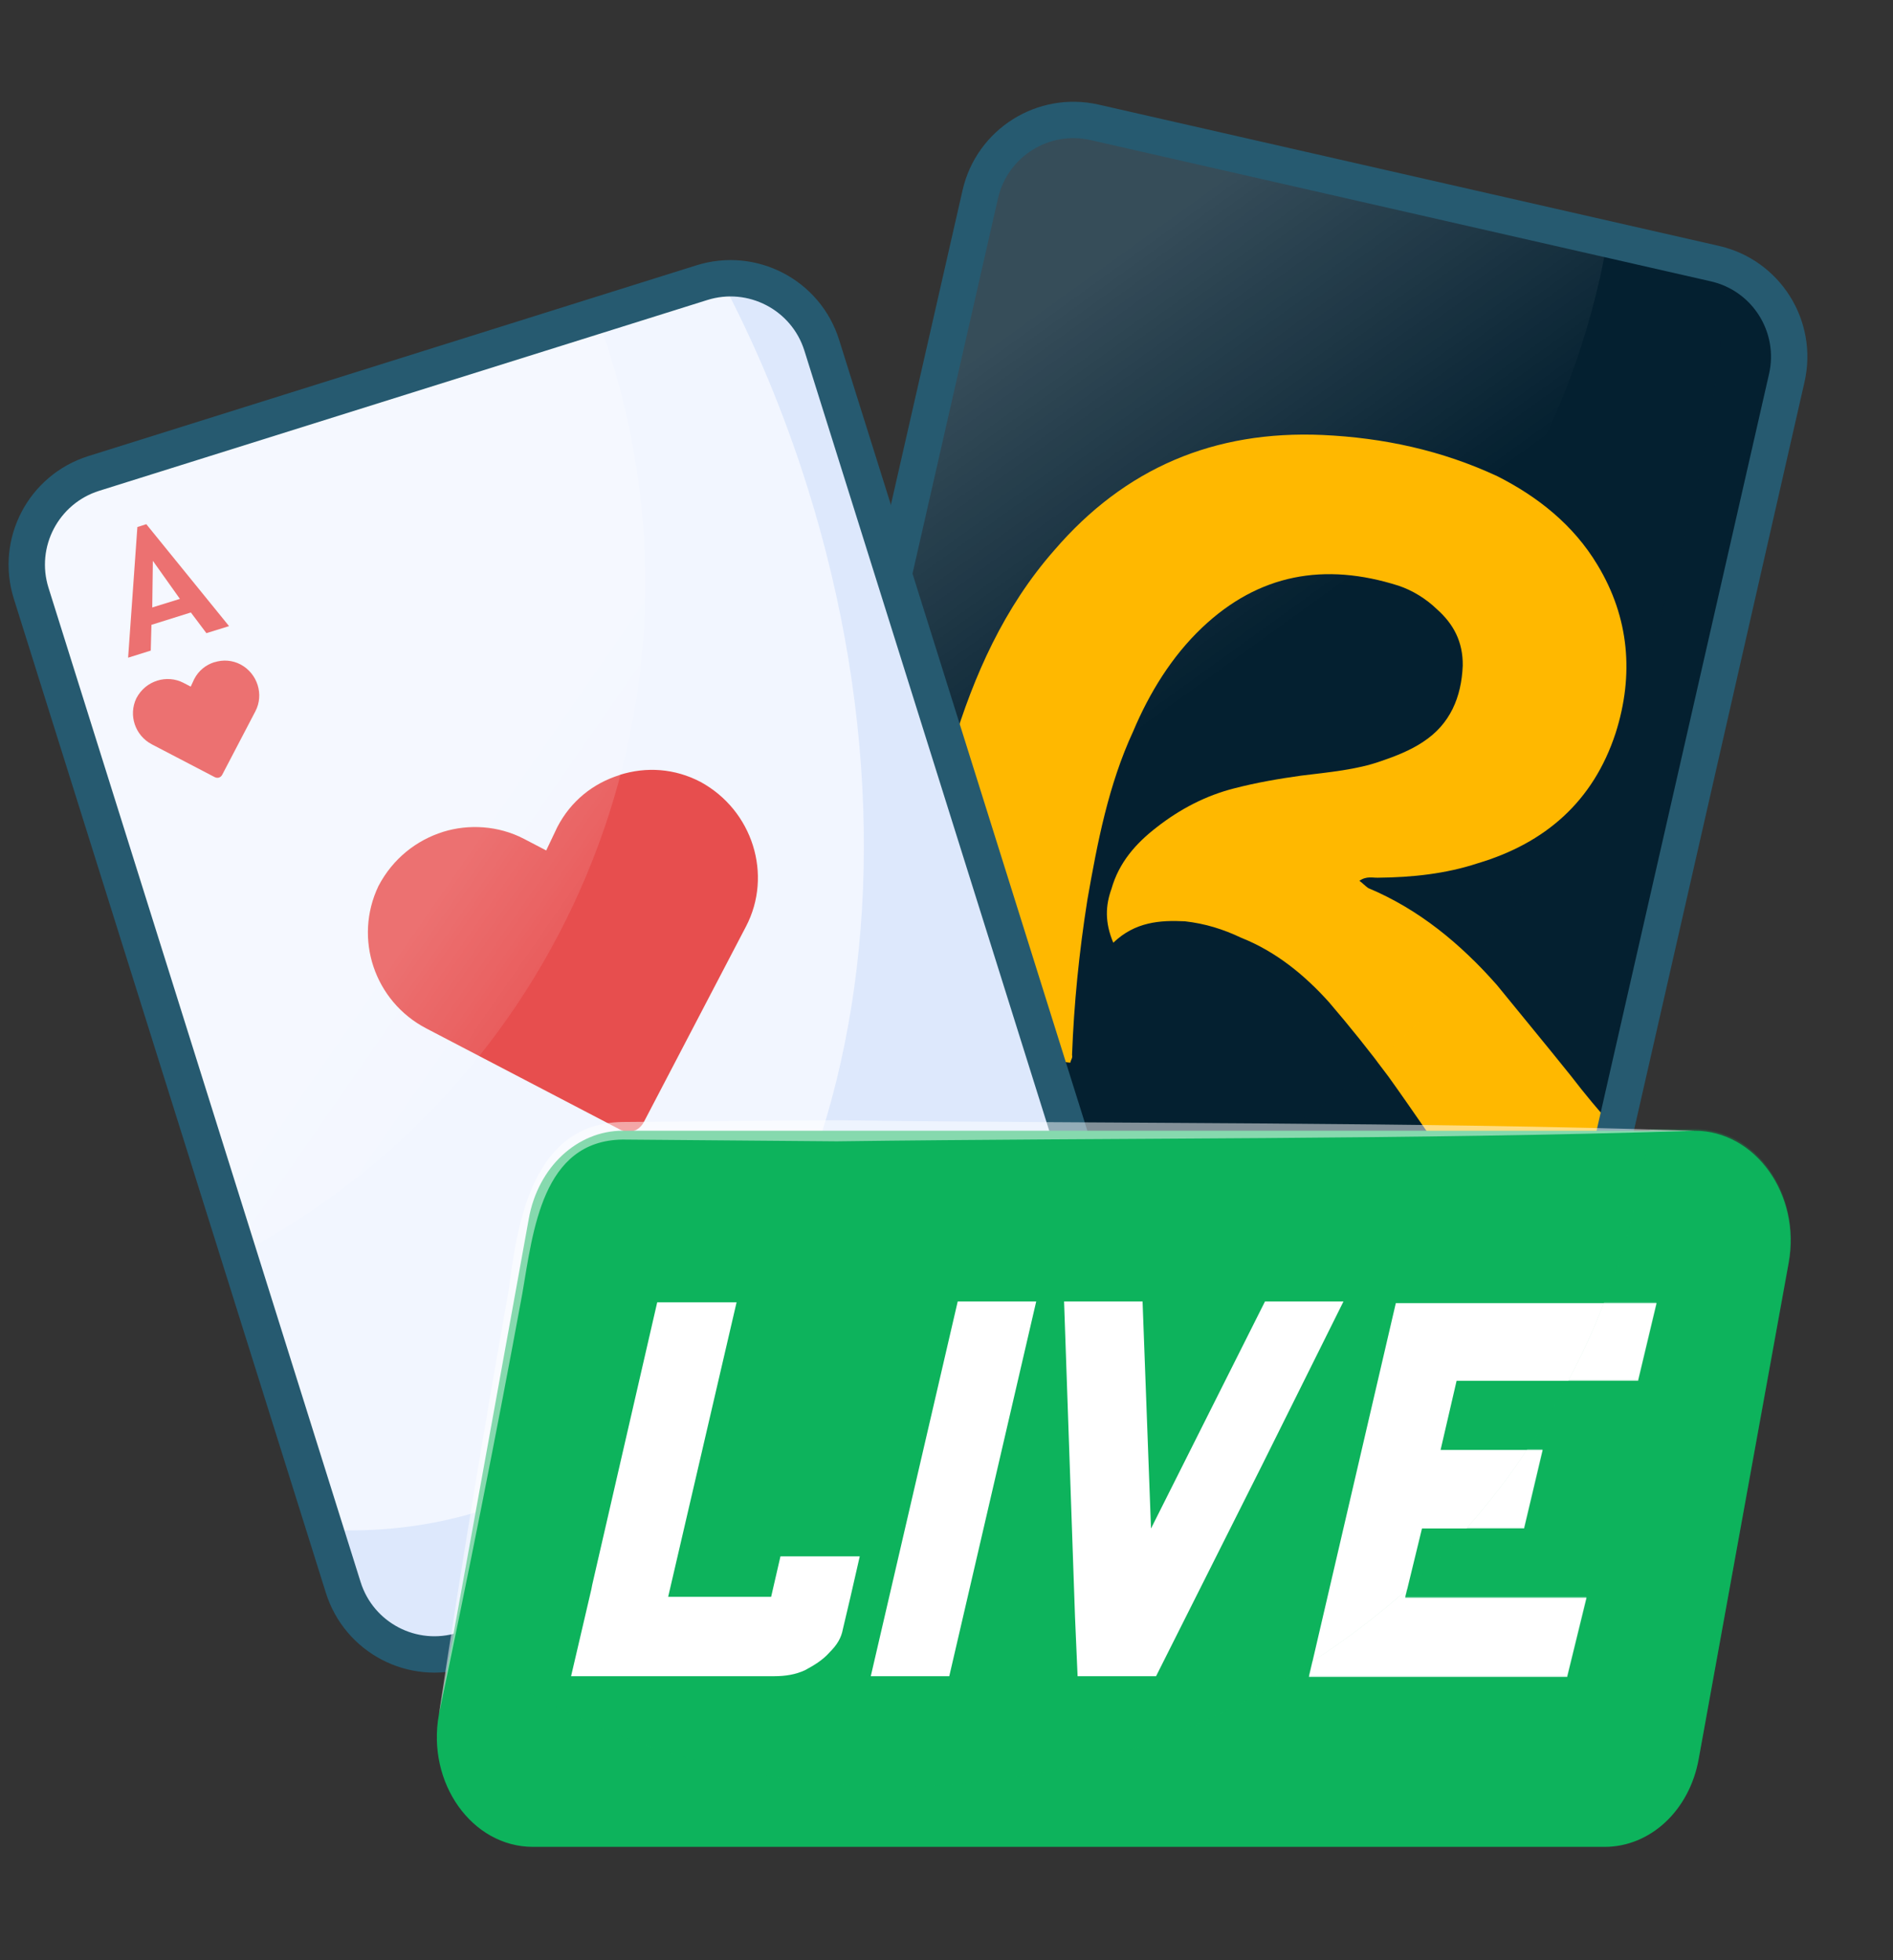 <svg width="28" height="29" viewBox="0 0 28 29" fill="none" xmlns="http://www.w3.org/2000/svg">
    <rect x="0" y="0" width="28" height="29" fill="#333333" stroke="none"/>
    <path d="M26.45 5.481L23.03 20.489C22.859 21.24 22.101 21.726 21.34 21.553L12.173 19.464C11.422 19.293 10.928 18.522 11.1 17.771L14.519 2.763C14.691 2.013 15.469 1.532 16.22 1.702L25.388 3.791C26.149 3.964 26.621 4.731 26.451 5.481H26.45Z" fill="#042030"/>
    <g style="mix-blend-mode:multiply" opacity="0.3">
        <path d="M26.31 5.563L22.89 20.57C22.719 21.324 21.962 21.8 21.199 21.627L12.022 19.536C11.268 19.364 10.792 18.608 10.965 17.853L11.164 16.979C11.821 17.41 12.541 17.729 13.322 17.906C18.223 19.022 23.486 14.264 25.079 7.275C25.334 6.153 25.48 5.045 25.523 3.962C26.117 4.243 26.459 4.911 26.31 5.563Z" fill="#042030"/>
    </g>
    <path opacity="0.2" d="M23.656 4.148C22.432 9.523 17.54 13.105 12.221 12.851L14.495 2.87C14.666 2.119 15.438 1.634 16.188 1.805L23.777 3.534C23.74 3.743 23.704 3.942 23.657 4.148H23.656Z" fill="url(#paint0_linear_2679_5790)"/>
    <path d="M23.893 16.704L23.32 19.217C23.315 19.208 23.309 19.203 23.302 19.201C22.661 18.693 22.128 18.099 21.624 17.469C21.247 16.956 20.905 16.438 20.538 15.927C20.252 15.543 19.961 15.181 19.658 14.827C19.299 14.427 18.874 14.078 18.36 13.874C18.093 13.747 17.827 13.664 17.527 13.63C17.158 13.612 16.79 13.637 16.467 13.947C16.339 13.644 16.352 13.395 16.44 13.151C16.551 12.759 16.802 12.476 17.109 12.239C17.456 11.967 17.841 11.769 18.249 11.665C18.587 11.577 18.918 11.521 19.246 11.475C19.653 11.425 20.068 11.388 20.425 11.261C20.638 11.189 20.867 11.099 21.05 10.975C21.449 10.715 21.617 10.315 21.636 9.847C21.64 9.497 21.502 9.234 21.255 9.014C21.093 8.857 20.89 8.733 20.686 8.665C19.592 8.317 18.619 8.49 17.78 9.286C17.333 9.71 17.001 10.25 16.761 10.82C16.394 11.614 16.232 12.467 16.084 13.311C15.96 14.095 15.885 14.856 15.857 15.607C15.868 15.653 15.843 15.669 15.831 15.722C15.677 15.719 13.613 15.249 13.4 15.168C13.41 15.028 13.4 14.883 13.41 14.742C13.531 13.486 13.734 12.261 14.087 11.046C14.405 9.988 14.854 8.983 15.593 8.142C16.64 6.922 17.961 6.366 19.559 6.435C20.461 6.476 21.329 6.663 22.151 7.047C22.741 7.346 23.273 7.763 23.63 8.36C24.1 9.137 24.171 9.986 23.897 10.846C23.567 11.856 22.857 12.474 21.857 12.772C21.383 12.928 20.888 12.98 20.382 12.985C20.304 12.988 20.213 12.957 20.107 13.031C20.155 13.064 20.189 13.104 20.237 13.138C20.988 13.452 21.606 13.965 22.138 14.57C22.498 15.013 22.869 15.46 23.235 15.917C23.438 16.183 23.654 16.44 23.89 16.703L23.893 16.704Z" fill="#FFB800"/>
    <g style="mix-blend-mode:multiply" opacity="0.3">
        <path d="M23.798 16.595L23.22 19.129C22.618 18.641 22.1 18.073 21.623 17.471C21.247 16.958 20.904 16.44 20.537 15.929C20.478 15.85 20.428 15.784 20.369 15.704C20.865 15.258 21.34 14.763 21.796 14.207C21.912 14.321 22.026 14.446 22.141 14.571C22.501 15.014 22.871 15.461 23.238 15.918C23.417 16.146 23.595 16.373 23.797 16.595H23.798Z" fill="#FFB800"/>
    </g>
    <path d="M25.365 3.9L16.191 1.81C15.431 1.637 14.674 2.113 14.5 2.873L11.082 17.877C10.909 18.638 11.385 19.395 12.145 19.568L21.32 21.658C22.08 21.831 22.837 21.355 23.01 20.595L26.429 5.591C26.602 4.83 26.126 4.073 25.365 3.9Z" stroke="#265A70" stroke-width="0.538"/>
    <path d="M10.345 4.074L1.352 6.896C0.605 7.131 0.19 7.926 0.424 8.673L5.041 23.384C5.275 24.131 6.071 24.546 6.817 24.312L15.81 21.49C16.557 21.255 16.972 20.46 16.738 19.713L12.121 5.002C11.887 4.255 11.091 3.84 10.345 4.074Z" fill="#F2F6FF"/>
    <path opacity="0.7" d="M12.144 5.108L16.762 19.819C16.993 20.559 16.579 21.351 15.831 21.586L6.835 24.41C6.096 24.641 5.303 24.228 5.071 23.488L4.802 22.632C5.587 22.673 6.371 22.585 7.138 22.344C11.942 20.836 14.094 14.062 11.944 7.211C11.599 6.112 11.166 5.079 10.658 4.12C11.313 4.063 11.945 4.469 12.147 5.108H12.144Z" fill="#D5E3FB"/>
    <path d="M3.053 9.367L2.823 9.061L2.24 9.244L2.23 9.625L1.895 9.73L2.032 7.797L2.164 7.755L3.388 9.263L3.053 9.367ZM2.261 8.297L2.252 8.987L2.661 8.86L2.261 8.297Z" fill="#E74E4E"/>
    <path d="M14.238 19.073L14.469 19.379L15.051 19.196L15.062 18.816L15.397 18.71L15.259 20.644L15.127 20.686L13.903 19.178L14.238 19.073ZM15.033 20.146L15.04 19.453L14.631 19.582L15.033 20.146Z" fill="#E74E4E"/>
    <path d="M9.166 11.466C8.771 11.589 8.443 11.852 8.244 12.235L8.079 12.582L7.752 12.411C7.37 12.212 6.93 12.19 6.556 12.306C6.161 12.43 5.812 12.7 5.598 13.108C5.226 13.887 5.54 14.815 6.304 15.214L9.169 16.71C9.306 16.781 9.451 16.735 9.523 16.6L11.034 13.707C11.433 12.943 11.133 11.988 10.362 11.568C9.98 11.368 9.56 11.34 9.166 11.464V11.466Z" fill="#E74E4E"/>
    <path d="M3.172 9.796C3.044 9.836 2.938 9.921 2.873 10.046L2.821 10.158L2.715 10.103C2.592 10.038 2.449 10.031 2.328 10.069C2.199 10.109 2.087 10.197 2.017 10.33C1.897 10.581 1.998 10.882 2.246 11.012L3.174 11.496C3.219 11.519 3.265 11.505 3.288 11.46L3.777 10.524C3.907 10.277 3.81 9.966 3.56 9.831C3.437 9.766 3.3 9.757 3.173 9.797L3.172 9.796Z" fill="#E74E4E"/>
    <path d="M14.059 18.674C14.187 18.635 14.293 18.55 14.358 18.425L14.41 18.312L14.516 18.368C14.639 18.432 14.782 18.439 14.903 18.401C15.031 18.362 15.144 18.274 15.214 18.141C15.334 17.889 15.233 17.588 14.985 17.459L14.057 16.974C14.012 16.952 13.966 16.966 13.943 17.01L13.454 17.947C13.324 18.194 13.421 18.504 13.671 18.64C13.794 18.704 13.931 18.714 14.058 18.673L14.059 18.674Z" fill="#E74E4E"/>
    <path opacity="0.2" d="M9.027 5.257C10.68 10.526 8.256 16.094 3.525 18.559L0.454 8.776C0.223 8.04 0.646 7.23 1.382 7L8.822 4.666C8.895 4.865 8.965 5.055 9.028 5.258L9.027 5.257Z" fill="url(#paint1_linear_2679_5790)"/>
    <path d="M10.381 4.182L1.388 7.004C0.642 7.238 0.227 8.032 0.461 8.777L5.077 23.485C5.311 24.231 6.105 24.645 6.85 24.411L15.844 21.589C16.59 21.355 17.004 20.561 16.77 19.815L12.155 5.108C11.921 4.362 11.127 3.948 10.381 4.182Z" stroke="#265A70" stroke-width="0.538"/>
    <path d="M7.822 18.028C7.959 17.264 8.54 16.728 9.213 16.728H25.065C25.966 16.728 26.64 17.676 26.456 18.685L25.126 26.023C24.989 26.787 24.408 27.323 23.735 27.323H7.883C6.981 27.323 6.308 26.375 6.492 25.366L7.822 18.028Z" fill="#0DB35C"/>
    <path d="M20.646 19.279L19.36 24.81H23.181L23.468 23.637H20.784L21.033 22.613H22.544L22.819 21.451H21.308L21.545 20.428H24.23L24.504 19.279H20.646ZM18.711 19.254L17.025 22.613L16.9 19.254H15.739L15.901 23.924L15.939 24.798H17.1L18.661 21.689L19.872 19.254H18.711ZM14.166 19.254L12.88 24.798H14.041L15.327 19.254H14.166ZM11.544 23.025L11.406 23.624H9.883L10.895 19.267H9.721L8.759 23.449L8.747 23.512L8.447 24.798H11.456C11.619 24.798 11.769 24.773 11.906 24.71C12.043 24.636 12.168 24.561 12.268 24.448C12.38 24.336 12.443 24.236 12.468 24.099L12.58 23.624L12.717 23.025H11.544Z" fill="white"/>
    <g style="mix-blend-mode:multiply" opacity="0.2">
        <path d="M26.462 18.664L25.126 26.006C24.989 26.767 24.415 27.304 23.741 27.304H7.883C6.984 27.304 6.31 26.355 6.497 25.344L6.685 24.32C8.532 25.656 10.792 26.43 13.24 26.43C15.512 26.43 17.635 25.756 19.408 24.582C19.895 24.27 20.369 23.908 20.806 23.521C21.118 23.221 21.418 22.922 21.705 22.597C22.03 22.223 22.33 21.848 22.592 21.436C22.817 21.111 23.029 20.762 23.204 20.412C23.403 20.037 23.578 19.663 23.728 19.263C24.053 18.452 24.277 17.603 24.402 16.704H25.064C25.976 16.704 26.637 17.653 26.462 18.664Z" fill="#0DB35C"/>
        <path d="M22.591 21.436C22.329 21.848 22.029 22.222 21.705 22.597H22.541L22.816 21.436H22.591ZM20.781 23.62L20.806 23.521C20.369 23.908 19.894 24.27 19.407 24.582L19.357 24.794H23.178L23.465 23.62H20.781ZM23.727 19.263C23.578 19.662 23.403 20.037 23.203 20.412H24.227L24.501 19.263H23.727Z" fill="white"/>
    </g>
    <g opacity="0.5">
        <path d="M6.491 25.366C6.808 23.274 7.149 21.187 7.521 19.105C7.651 18.102 7.867 16.621 9.204 16.599L12.377 16.573C16.606 16.628 20.837 16.594 25.066 16.729C20.837 16.864 16.606 16.83 12.377 16.885L9.206 16.859C8.018 16.878 7.886 18.209 7.725 19.142C7.342 21.222 6.928 23.296 6.491 25.366Z" fill="white"/>
    </g>
    <defs>
        <linearGradient id="paint0_linear_2679_5790" x1="11.385" y1="-0.985" x2="18.87" y2="9.401" gradientUnits="userSpaceOnUse">
            <stop offset="0.534" stop-color="white"/>
            <stop offset="0.999" stop-color="white" stop-opacity="0"/>
        </linearGradient>
        <linearGradient id="paint1_linear_2679_5790" x1="3.841" y1="9.995" x2="9.923" y2="14.215" gradientUnits="userSpaceOnUse">
            <stop offset="0.534" stop-color="white"/>
            <stop offset="0.999" stop-color="white" stop-opacity="0"/>
        </linearGradient>
    </defs>
</svg>
